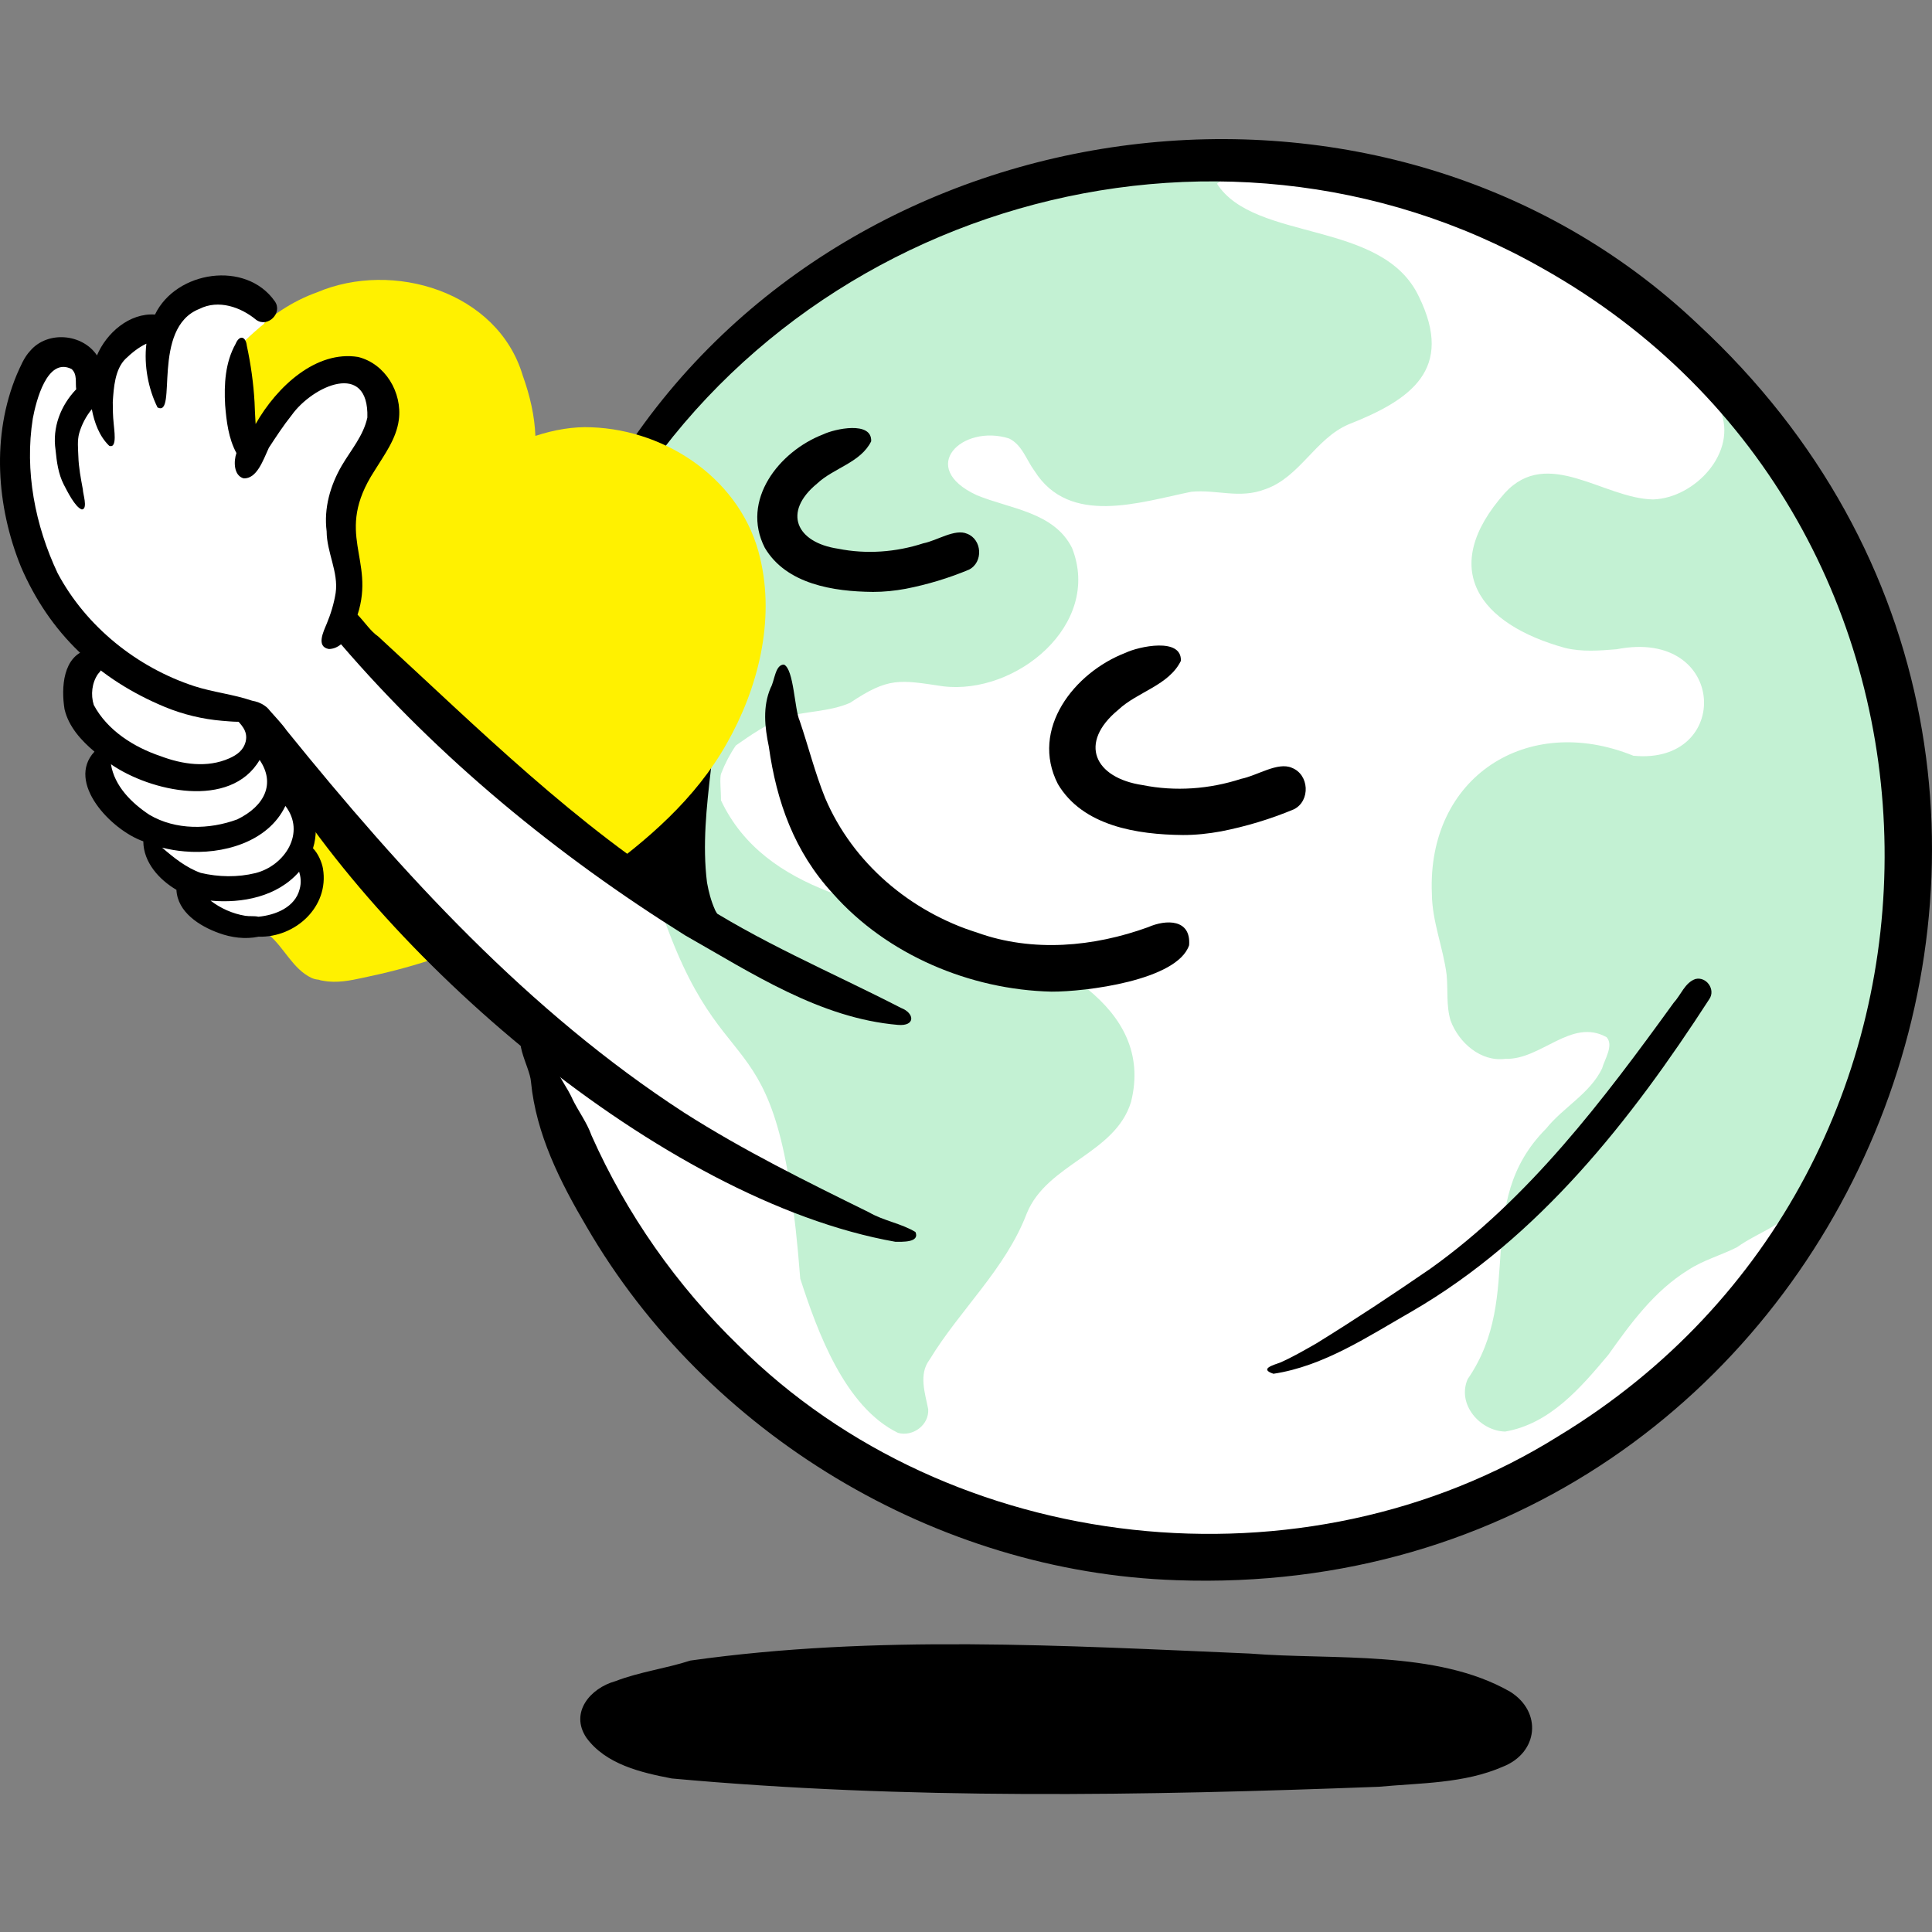 <svg width="500" height="500" viewBox="0 0 500 500" fill="none" xmlns="http://www.w3.org/2000/svg">
<rect x="0" y="0" width="500" height="500" fill="#808080" stroke="none"/>
<g clip-path="url(#clip0_23951_34092)">
<path d="M390.8 437.797C399.199 443.025 398.124 453.614 388.935 457.222C378.902 461.605 367.571 461.414 356.836 462.415C296.005 464.72 234.493 465.812 173.847 460.265C165.893 458.736 156.787 456.62 151.756 449.724C147.401 443.213 152.751 436.884 159.271 435.082C165.557 432.663 172.279 431.825 178.659 429.754C226.57 422.995 275.314 425.878 323.478 427.94C323.476 427.94 323.473 427.94 323.47 427.94C344.968 429.674 371.754 426.888 390.8 437.8V437.797Z" fill="black"/>
<path d="M313.503 41.268C413.426 41.037 494.243 121.857 494.01 221.781C493.776 321.707 412.579 402.898 312.656 403.129H312.228C212.499 403.132 131.915 322.402 132.149 222.616C132.383 122.69 213.58 41.499 313.503 41.268Z" fill="white"/>
<path d="M367.228 76.802C376.391 95.56 365.2 103.474 348.989 109.831C340.385 113.536 336.343 123.555 327.431 126.61C320.726 129.188 314.959 126.615 308.274 127.274C294.938 129.981 276.802 136.207 267.758 121.918C265.628 119.06 264.549 115.122 261.136 113.476C249.049 109.657 237.224 120.957 252.816 128.17C261.412 131.706 272.78 132.511 277.435 141.8C285.306 161.612 262.947 179.94 244.038 177.609C232.69 175.91 229.955 175.242 219.981 181.899C214.571 184.249 208.513 183.989 202.949 185.661C198.411 187.386 194.401 190.153 190.443 192.922C188.903 195.164 187.636 197.599 186.65 200.146C186.173 201.424 186.624 204.564 186.581 207.119C198.023 231.387 227.893 234.684 250.934 240.645C270.302 247.256 299.036 260.047 292.71 285.179C288.598 298.66 270.969 301.13 265.727 314.033C260.206 328.472 248.436 338.931 240.555 351.907C237.698 355.709 239.409 360.523 240.216 364.684C240.501 368.76 236.266 371.9 232.407 370.828C218.652 364.123 211.588 344.746 207.101 330.908C201.34 255.8 186.627 287.737 168.596 227.853C157.707 190.215 136.588 167.579 159.986 128.692C172.044 101.903 195.411 81.34 221.518 68.5C244.531 56.316 269.632 48.781 294.855 42.686C300.282 41.252 305.815 40.219 311.431 39.963C313.784 39.518 316.345 41.015 316.684 43.485C316.972 45.401 316.199 46.719 314.959 47.549C324.69 62.716 357.839 56.752 367.225 76.805L367.228 76.802Z" fill="#C3F1D3"/>
<path d="M379.835 356.911C394.939 335.002 380.799 311.536 400.119 292.102C404.556 286.563 411.478 283.03 414.621 276.51C415.254 274.148 417.693 270.578 415.79 268.427C406.647 263.336 398.824 274.36 389.56 274.026C383.2 274.856 377.533 269.828 375.42 264.152C374.236 260.299 374.776 256.198 374.382 252.236C373.484 245.186 370.623 238.487 370.569 231.294C369.291 201.134 395.187 184.421 422.695 195.578C448.363 198.145 447.151 162.409 418.386 168.025C413.931 168.387 409.482 168.752 405.084 167.694C382.79 161.582 372.066 147.168 389.458 127.578C400.532 115.497 415.015 129.035 427.817 129.255C438.658 128.91 449.832 117 445.172 106.114C444.576 103.761 444.02 101.393 443.215 99.098C442.052 95.59 447.542 93.456 449.008 96.964C450.214 99.762 451.991 102.229 453.514 104.85C465.604 122.073 478.024 139.245 484.592 159.526C493.887 189.966 498.81 221.754 492.247 253.283C485.673 287.995 477.451 319.336 445.229 338.59C448.035 336.126 450.901 333.727 453.785 331.351C455.553 330.039 458.126 328.026 456.372 325.662C459.147 323.87 466.374 320.594 466.562 317.097C466.519 315.565 465.113 314.276 463.582 314.376C461.674 314.55 460.564 316.444 458.967 317.314C455.841 319.176 452.49 320.662 449.518 322.792C445.374 324.88 440.822 326.115 436.912 328.668C436.949 328.642 436.989 328.619 437.026 328.593C436.949 328.642 436.872 328.693 436.795 328.742C436.835 328.716 436.872 328.69 436.912 328.668C428.16 334.072 422.082 342.391 416.23 350.631C409.051 359.184 401.12 368.49 389.529 370.489C389.535 370.489 389.54 370.489 389.549 370.487H389.529V370.489C389.518 370.492 389.503 370.495 389.492 370.495C389.5 370.495 389.512 370.492 389.523 370.489C383.032 370.321 377 363.445 379.832 356.908L379.835 356.911Z" fill="#C3F1D3"/>
<path d="M304.409 408.951C242.286 406.895 182.979 371.205 151.809 317.47C144.961 305.877 138.741 293.513 137.421 280.018C137.164 275.911 131.671 268.031 136.833 265.686C141.893 264.26 142.024 271.079 143.219 274.339C144.054 278.326 146.886 281.238 148.364 284.929C148.264 284.703 148.196 284.552 148.101 284.338C149.69 287.621 151.869 290.419 153.087 293.861C162.139 314.193 175.138 332.717 191.115 348.206C246.119 402.979 337.686 412.793 403.365 371.644C517.312 302.588 515.78 134.899 399.173 69.431C314.345 21.154 203.336 53.454 156.78 139.023C148.278 154.087 141.744 170.552 137.472 187.253C136.676 190.27 135.92 193.291 135.296 196.348C134.663 197.429 135.199 201.262 133.02 199.859C133.014 199.859 133.009 199.862 133 199.865C133.753 170.868 144.996 142.097 160.935 117.958C221.002 25.125 358.862 7.53 439.383 83.859C567.504 202.506 478.325 415.163 304.412 408.954L304.409 408.951Z" fill="black"/>
<path d="M306.075 216.1C294.402 215.992 280.239 213.83 273.779 202.904C266.503 188.693 278.028 174.045 291.265 168.954C294.69 167.308 305.884 164.861 305.607 171.036C302.484 177.404 294.368 179.024 289.422 183.687C279.007 192.243 283.179 201.327 295.728 203.184C304.181 204.881 313.023 204.23 321.208 201.561C325.375 200.739 330.668 197.103 334.33 198.706C338.825 200.446 339.198 207.222 334.897 209.432C328.857 211.965 322.44 213.904 315.997 215.159C316.183 215.125 316.371 215.091 316.556 215.054C316.165 215.128 315.82 215.191 315.458 215.259C315.615 215.23 315.772 215.199 315.929 215.171C315.949 215.168 315.969 215.162 315.989 215.159C312.729 215.761 309.392 216.115 306.075 216.103V216.1Z" fill="black"/>
<path d="M272.131 256.635C251.071 256.155 229.536 247.115 215.513 231.215C205.588 220.448 200.973 207.503 198.968 193.203C197.91 188.158 197.348 182.853 199.447 177.988C200.482 176.194 200.605 171.961 202.89 171.998C205.465 173.168 205.599 183.597 206.959 186.552C209.212 193.177 210.909 200.005 213.536 206.496C220.689 223.363 235.614 235.952 252.977 241.396C267.322 246.499 283 245.07 297.129 239.953C301.823 237.883 308.266 237.82 307.741 244.625C304.652 253.763 280.795 256.686 272.134 256.635H272.131Z" fill="black"/>
<path d="M225.864 153.185C215.768 153.091 203.519 151.223 197.932 141.771C191.637 129.482 201.608 116.81 213.056 112.407C216.019 110.984 225.699 108.868 225.462 114.207C222.761 119.714 215.743 121.114 211.462 125.15C202.455 132.551 206.063 140.408 216.915 142.011C224.227 143.477 231.871 142.915 238.952 140.608C242.557 139.897 247.135 136.752 250.3 138.138C254.191 139.644 254.51 145.505 250.791 147.415C245.566 149.606 240.016 151.283 234.446 152.369C234.609 152.338 234.768 152.309 234.931 152.278C234.592 152.341 234.295 152.398 233.981 152.458C234.115 152.432 234.252 152.406 234.389 152.381C234.406 152.378 234.423 152.375 234.44 152.372C231.62 152.894 228.734 153.196 225.864 153.188V153.185Z" fill="black"/>
<path d="M184.447 237.473C182.922 237.051 181.941 235.591 180.92 234.47C176.117 240.656 168.151 232.123 163.819 229.04C153.315 221 152.953 211.988 160.933 201.826C160.049 196.926 161.141 191.105 167.449 192.315C171.457 186.203 174.126 177.513 181.547 174.829C185.035 173.894 188.86 176.985 187.967 180.664C186.438 186.773 184.641 192.839 183.977 199.125C182.862 208.811 181.758 218.699 182.976 228.418C183.404 230.785 184.008 233.124 184.987 235.329C185.189 235.996 186.005 236.609 185.488 237.319C185.218 237.656 184.784 237.687 184.447 237.479V237.473ZM184.274 237.325C184.199 237.242 184.142 237.145 184.105 237.037C184.137 237.145 184.194 237.248 184.274 237.325ZM185.392 236.219C185.269 236.104 185.106 236.025 184.938 236.013C185.115 236.033 185.269 236.11 185.392 236.219ZM175.863 197.873C175.869 197.796 175.877 197.722 175.883 197.645C175.852 197.702 175.817 197.756 175.786 197.813C175.812 197.833 175.837 197.853 175.863 197.873Z" fill="black"/>
<path d="M196.722 144.451C200.601 160.654 196.18 178.222 188.057 192.462C180.012 206.739 167.494 217.543 154.327 226.971C141.156 236.269 126.665 243.65 111.273 248.49C105.717 250.329 99.705 251.847 94.072 253.019C90.661 253.772 87.113 254.482 83.634 253.82C83.206 253.78 82.807 253.681 82.436 253.535C81.834 253.498 81.232 253.355 80.653 253.096C75.793 250.814 73.6 245.313 69.59 241.927C56.771 230.651 47.014 216.008 40.933 200.083C30.09 167.901 31.516 129.766 52.33 101.839C59.859 90.91 69.22 80.224 82.048 75.658C101.673 67.296 128.784 75.484 135.267 97.136C137.183 102.478 138.358 107.64 138.558 112.814C143.455 111.191 148.528 110.364 153.035 110.581C172.93 111.288 192.144 124.55 196.725 144.451H196.722Z" fill="#FFF100"/>
<path d="M155.625 275.524C121.82 255.757 97.607 224.616 73.228 194.761C76.665 203.431 80.084 209.734 79.257 219.214C87.14 235.219 70.136 245.09 56.478 237.561C52.023 238.539 51.638 232.815 49.16 230.593C44.568 227.154 40.053 222.588 39.437 216.599C32.076 211.693 24.068 202.895 28.274 193.509C25.22 189.385 21.213 186.002 20.369 180.715C19.131 175.347 23.939 169.766 29.438 170.225C32.507 170.747 35.347 171.97 38.142 173.334C35.333 171.611 32.607 169.763 29.974 167.855C27.578 165.639 23.628 164.432 22.425 161.25C6.571 144.534 1.052 117.774 8.49 96.107C10.464 92.257 15.603 91.894 19.034 93.914C23.246 96.298 24.205 101.509 25.482 105.787C26.56 96.395 33.59 84.399 44.385 85.996C46.439 82.349 48.084 77.937 51.989 75.886C56.709 72.914 66.637 74.141 65.362 81.385C64.198 82.389 57.952 89.901 60.414 90.836C61.09 91.213 61.626 90.651 62.142 90.314C62.165 91.871 61.649 93.779 62.672 95.1C63.662 102.544 62.285 110.23 65.442 117.371C68.904 109.948 74.437 101.101 83.042 99.401C86.621 94.016 97.464 98.967 98.052 104.64C98.662 108.345 96.135 111.399 94.629 114.539C92.773 118.777 90.648 122.91 89.213 127.316C86.022 139.56 93.095 147.437 89.159 161.178C106.805 187.91 133.693 206.628 159.116 225.337C161.232 227.026 163.856 228.335 164.926 230.973C167.447 237.57 166.42 244.862 166.586 251.775C166.825 265.921 160.548 274.754 146.468 265.762C149.841 268.577 153.327 271.252 156.8 273.938C157.867 274.734 156.561 276.288 155.625 275.521V275.524Z" fill="white"/>
<path d="M55.724 91.334C54.592 89.671 56.947 88.641 57.769 87.475C57.549 86.844 57.698 86.112 58.197 85.612C59.392 84.403 60.618 83.225 61.856 82.062C63.168 80.892 65.732 77.978 67.075 80.582C68.475 79.997 69.67 81.745 68.532 82.806C68.858 83.779 67.662 84.229 67.109 84.805C65.389 86.288 63.695 87.808 62.155 89.483C61.753 89.945 61.32 90.39 60.992 90.912C60.88 91.214 60.581 91.439 60.213 91.388C59.492 91.257 59.466 90.45 59.857 89.979C59.837 89.945 59.819 89.91 59.802 89.873C58.781 90.866 57.102 92.948 55.727 91.334H55.724Z" fill="white"/>
<path d="M83.59 224.816C83.322 223.245 82.37 220.92 81.001 219.534C82.966 213.26 80.955 205.93 74.886 202.496C74.606 198.324 72.422 194.268 68.868 191.416C69.196 187.269 67.083 184.26 63.712 182.093C61.416 180.61 58.866 183.559 60.66 185.627C62.36 187.475 64.228 189.109 63.589 191.881C63.019 194.157 61.385 195.341 59.348 196.253C53.647 198.791 47.199 197.825 41.535 195.68C34.627 193.361 27.762 189.012 24.266 182.438C23.444 179.823 23.778 176.688 25.366 174.424C28.084 171.58 27.206 167.471 22.797 168.092C16.237 169.712 15.804 178.026 16.702 183.545C17.749 188.031 20.98 191.61 24.448 194.525C17.036 202.462 28.68 214.783 37.088 217.737C37.114 223.148 41.175 227.66 45.661 230.289C45.938 236.093 51.654 239.667 56.599 241.46C59.879 242.664 63.484 243.137 66.923 242.416C76.455 242.69 85.23 234.656 83.585 224.816H83.59ZM28.709 197.782C38.908 204.843 59.648 209.532 67.191 196.675C71.312 202.716 68.583 208.562 61.404 212.059C54.132 214.734 45.479 214.891 38.668 210.87C34.02 207.801 29.625 203.429 28.712 197.782H28.709ZM47.746 220.341C57.497 221.217 69.347 218.04 73.859 208.577C79.207 215.501 73.737 224.023 66.13 225.951C61.507 227.089 56.579 226.995 51.956 225.906C48.174 224.557 44.983 221.981 41.957 219.369C43.87 219.856 45.815 220.182 47.749 220.341H47.746ZM77.547 230.109C76.372 234.801 71.307 236.832 66.877 237.248C65.765 236.997 64.599 237.194 63.469 237.008C60.209 236.472 57.101 235.089 54.483 233.081C62.694 233.851 71.797 232.057 77.419 225.595C77.818 226.918 78.023 228.407 77.547 230.109Z" fill="black"/>
<path d="M329.567 355.529C325.717 354.248 329.715 353.244 331.378 352.6C334.578 351.191 337.607 349.411 340.644 347.691C350.657 341.508 360.471 335.011 370.165 328.343C395.745 310.087 414.902 284.727 433.149 259.51C435.014 257.511 436.058 254.299 438.77 253.367C441.637 252.659 444.072 256.136 442.355 258.589C422.083 289.921 398.218 320.315 365.488 339.329C354.191 345.783 342.603 353.581 329.567 355.529Z" fill="black"/>
<path d="M65.875 104.054C65.595 99.151 64.914 94.277 63.879 89.477C63.613 87.047 61.982 86.585 60.986 88.972C58.277 93.807 57.966 99.402 58.263 104.818C58.608 109.051 59.133 113.466 61.186 117.25C60.462 119.326 60.425 123.065 63.06 123.804C66.434 123.924 68.02 119.309 69.58 115.881C71.462 113.012 73.33 110.132 75.481 107.448C80.928 99.807 95.49 93.253 95.074 108.05C94.061 112.755 90.85 116.42 88.471 120.464C85.474 125.598 83.771 131.542 84.536 137.502C84.541 142.921 87.644 148.049 86.869 153.439C86.435 156.189 85.614 158.864 84.55 161.434C83.72 163.433 81.738 167.389 85.123 167.968C86.335 167.939 87.373 167.468 88.255 166.735C113.672 196.325 144.277 221.42 177.314 242.071C194.532 251.831 212.192 263.513 232.373 265.241C236.976 265.643 236.728 262.204 233.177 260.846C215.107 251.554 196.215 243.688 179.214 232.423C149.04 213.697 123.885 188.619 97.909 164.742C95.904 163.373 94.361 160.954 92.538 159.086C97.233 144.587 86.301 138.241 96.896 121.873C99.443 117.721 102.58 113.597 103.219 108.634C104.132 101.584 99.725 94.135 92.678 92.383C81.886 90.629 71.71 99.939 66.154 109.741C66.055 107.844 65.923 105.948 65.875 104.045V104.054Z" fill="black"/>
<path d="M236.921 318.844C233.256 316.614 228.675 315.952 224.905 313.753C208.64 305.748 192.301 297.691 177.006 287.92C136.801 261.809 104.114 226.059 74.182 189.043C72.87 187.189 71.321 185.626 69.827 183.912C69.448 183.413 69.028 182.986 68.498 182.643C67.52 181.922 66.387 181.548 65.215 181.331C60.321 179.671 55.188 179.161 50.271 177.575C35.443 172.721 22.272 162.149 14.911 148.328C9.082 135.979 6.327 121.855 8.494 108.283C9.321 103.905 12.165 92.303 18.533 95.511C20.048 96.892 19.469 98.917 19.72 100.745C15.678 104.963 13.505 110.65 14.378 116.451C14.68 119.514 15.088 122.631 16.506 125.409C17.413 127.112 19.383 131.199 21.154 131.846C21.149 131.84 21.146 131.837 21.14 131.832C21.206 131.837 21.271 131.832 21.337 131.82C21.331 131.826 21.328 131.829 21.323 131.835C22.726 131.492 21.454 127.799 21.44 126.655C20.923 123.826 20.364 121 20.279 118.116C20.213 116.109 19.957 114.038 20.507 112.076C21.169 109.831 22.27 107.709 23.764 105.907C24.4 109.309 25.712 112.932 28.256 115.364C30.48 116.246 29.457 110.753 29.419 109.595C29.223 107.749 29.186 105.904 29.186 104.053C29.422 100.348 29.728 95.58 32.505 92.848C34.114 91.319 35.859 89.884 37.884 88.943C37.214 94.593 38.381 100.628 40.765 105.448C46.044 108.097 39.019 84.851 51.637 79.931C56.534 77.458 62.298 79.455 66.282 82.76C69.271 84.933 73.269 80.969 71.113 77.972C63.635 67.302 45.542 70.091 40.112 81.405C33.498 80.949 27.563 86.145 25.096 91.975C21.328 86.345 12.356 85.541 7.861 90.743C6.204 92.494 5.334 94.75 4.359 96.909C-2.224 112.678 -0.929 131.039 5.417 146.679C12.864 163.951 25.475 175.838 42.764 183C47.45 184.919 52.427 186.117 57.475 186.539C60.002 186.727 62.657 187.09 65.121 186.337C65.261 186.377 65.395 186.422 65.529 186.471C65.321 186.864 65.235 187.323 65.346 187.791C66.156 189.913 66.935 192.058 67.805 194.165C97.554 246.865 171.213 310.659 231.71 321.371C233.387 321.371 238.13 321.633 236.915 318.838L236.921 318.844Z" fill="black"/>
</g>
<defs>
<clipPath id="clip0_23951_34092">
<rect width="500" height="500" fill="white"/>
</clipPath>
</defs>
</svg>
